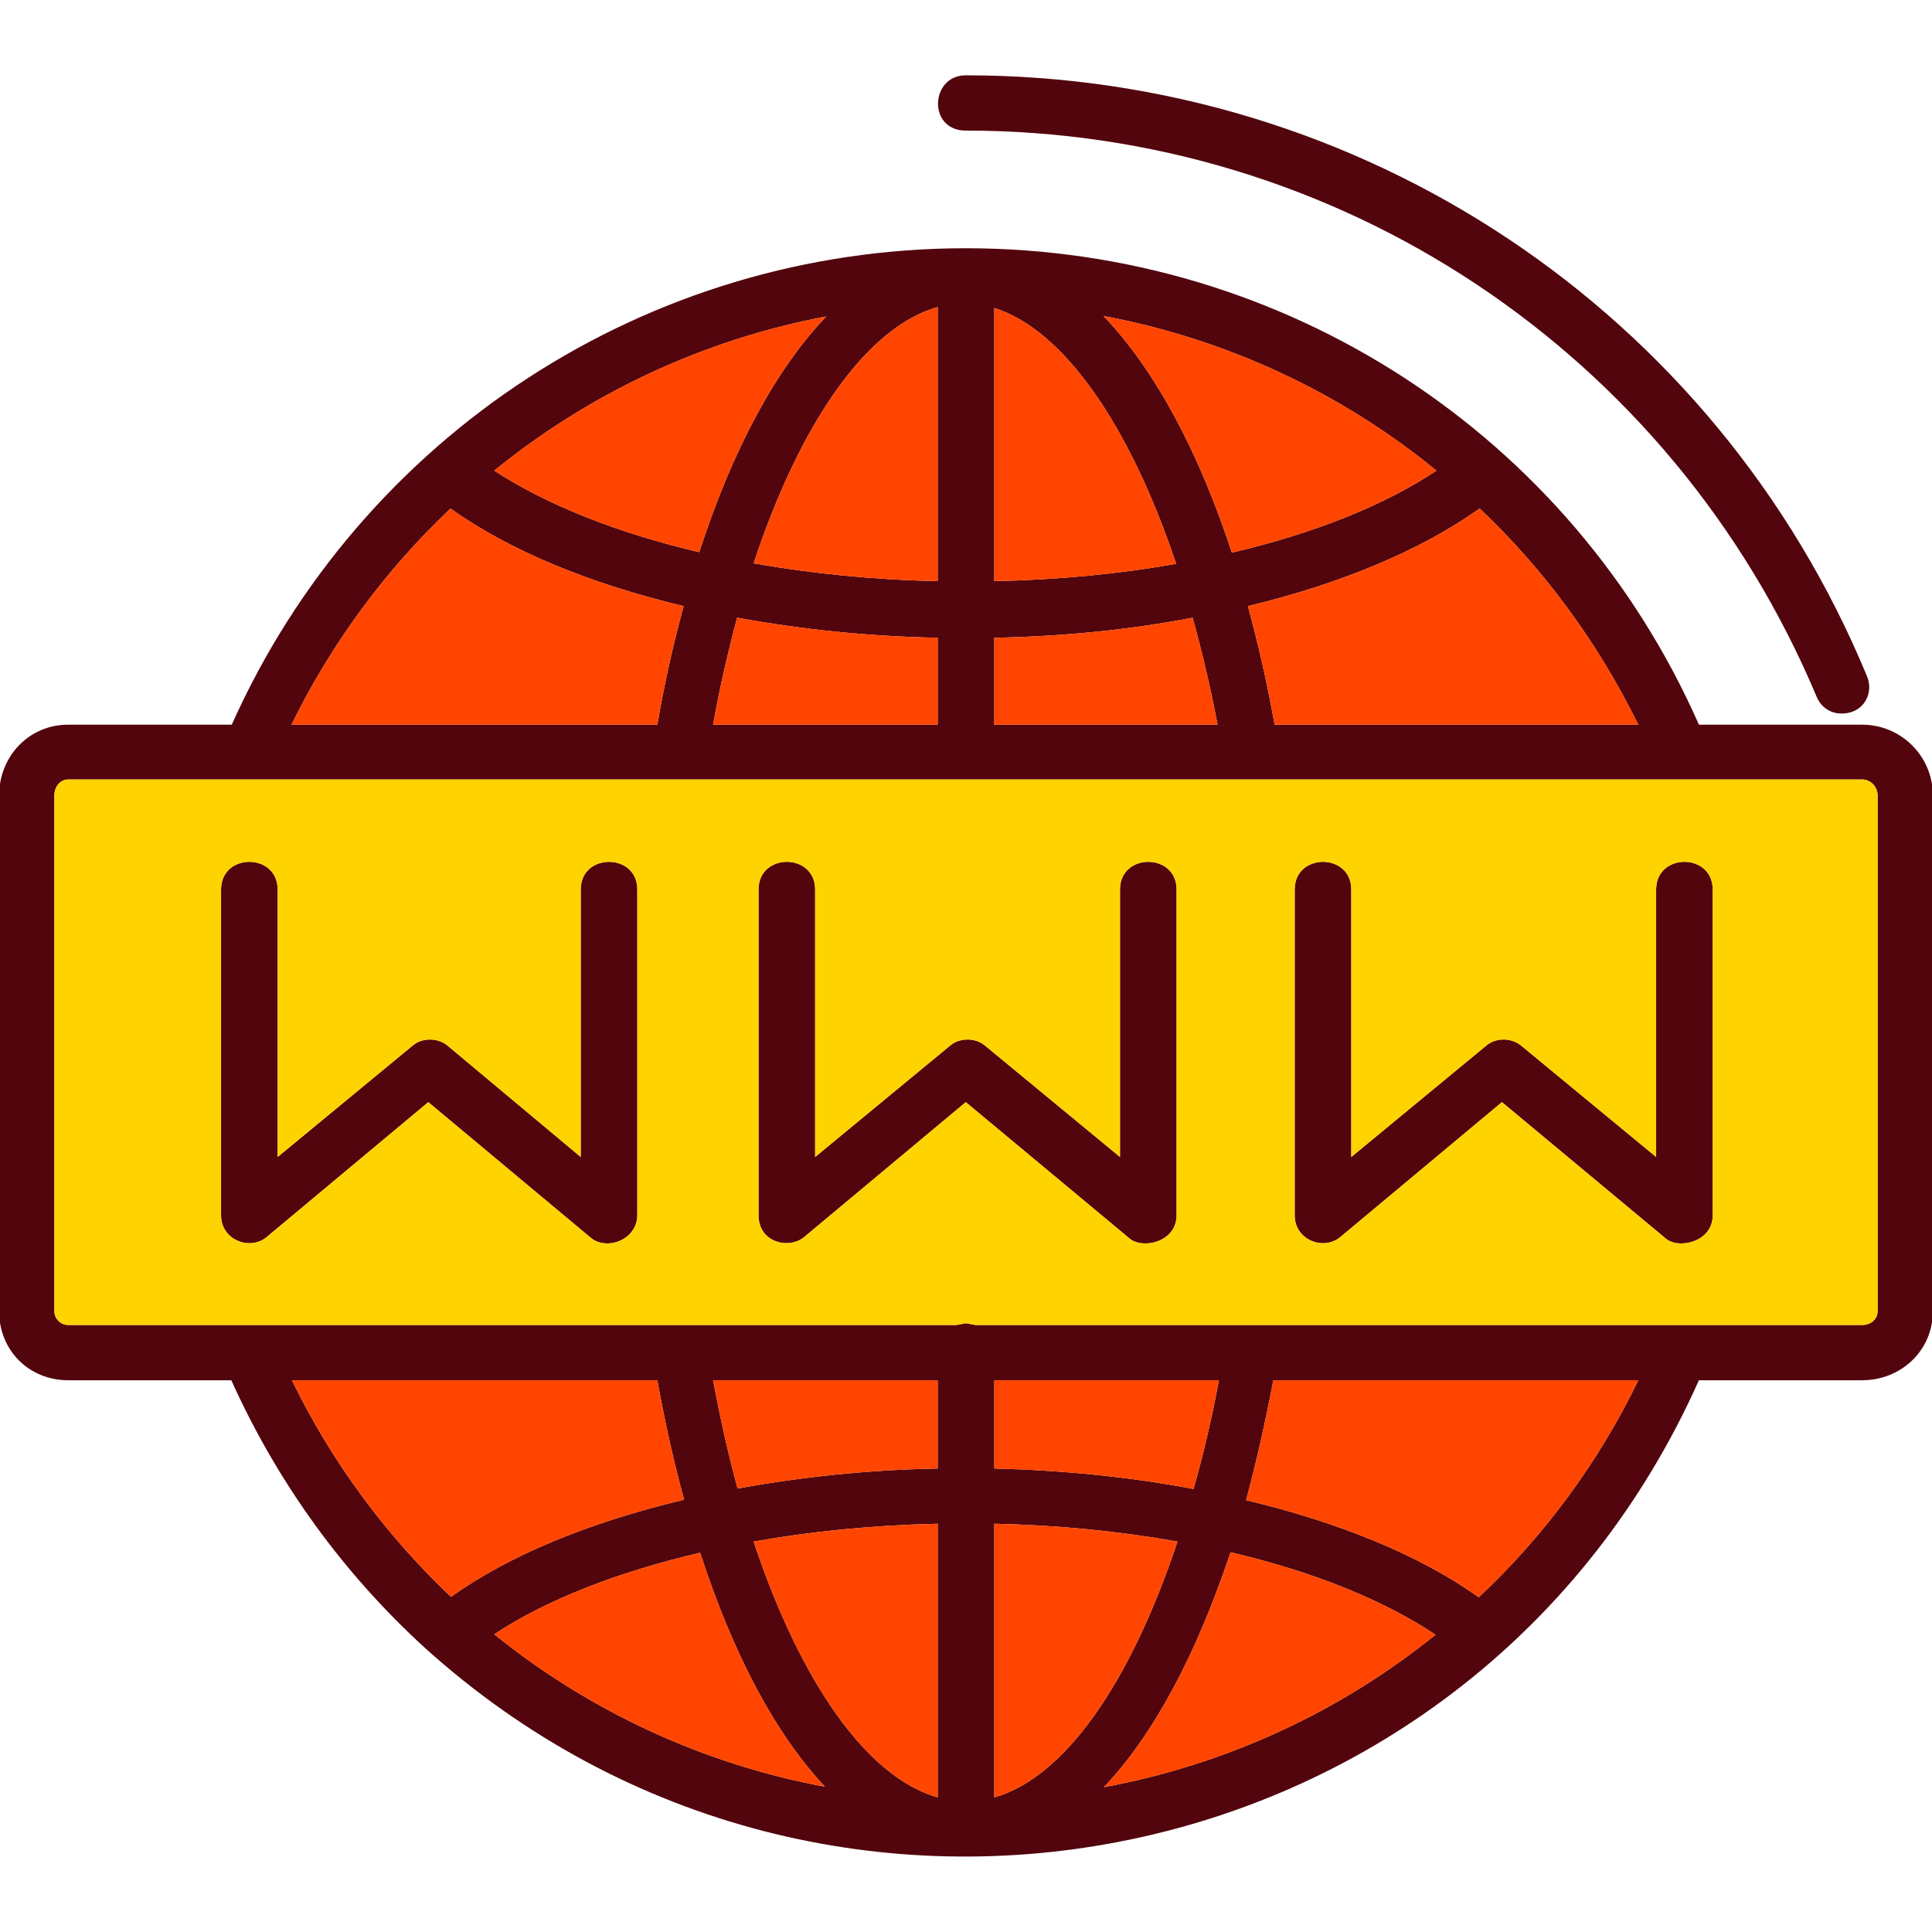 <svg clip-rule="evenodd" fill-rule="evenodd" height="512" image-rendering="optimizeQuality" shape-rendering="geometricPrecision" text-rendering="geometricPrecision" viewBox="0 0 4335 4335" width="512" xmlns="http://www.w3.org/2000/svg"><g id="Layer_x0020_1"><path d="m4132 1601c-25 0-46-14-56-38-325-773-1073-1270-1909-1270-86 0-80-124 0-124 889 0 1683 529 2022 1348 16 37-6 84-57 84zm-360 1189c-14 0-28-4-38-14l-364-303-363 303c-38 31-102 6-102-49v-731c0-83 127-83 127 0v600l303-250c21-18 56-18 78 0l303 250v-600c0-83 127-83 127 0v731c0 41-36 63-71 63zm-1202 0c-15 0-29-4-39-14l-364-303-363 303c-34 28-102 12-102-49v-731c0-83 127-83 127 0v600l303-250c21-18 57-18 78 0l303 250v-600c0-83 127-83 127 0v731c0 41-36 63-70 63zm-1207 0c-14 0-28-4-39-14l-363-303-363 303c-38 31-102 6-102-49v-731c0-83 127-83 127 0v600l303-250c21-18 56-18 78 0l299 250v-600c0-83 127-83 127 0v731c0 37-33 63-67 63zm2815 307h-366c-504 1130-1952 1419-2858 601-181-165-330-368-435-601h-366c-88 0-155-67-155-155v-1157c0-88 67-159 155-159h367c290-648 932-1069 1647-1069 716 0 1358 418 1645 1069h366c88 0 159 71 159 159v1157c0 88-71 155-159 155zm-502 0h-819c-18 95-38 184-61 269 209 50 391 124 522 218 146-137 268-301 358-487zm-2201 0h-820c90 185 212 349 357 486 131-94 313-168 523-218-23-84-43-173-60-268zm-821-1471h821c16-94 36-182 59-266-210-50-392-125-523-219-145 137-266 300-357 485zm2206 0h816c-91-185-212-349-356-485-132 94-312 169-520 219 23 84 43 172 60 266zm-2707 123c-17 0-31 15-31 36v1157c0 17 14 31 31 31h1993c31-5 12-5 43 0h1989c21 0 35-14 35-31v-1157c0-18-14-36-35-36zm1502 1591c142-26 293-42 449-45v-198h-504c16 85 34 166 55 243zm576-45c155 4 306 19 447 46 22-77 41-158 57-244h-504zm990 373c-117-78-276-142-460-185-76 229-173 410-284 527 276-51 531-170 744-342zm-579-209c-129-23-268-37-411-40v614c158-45 305-256 411-574zm-538-40c-144 3-283 17-413 40 106 318 255 529 413 574zm-533 65c-184 43-344 105-462 183 213 172 468 291 742 342-110-117-206-296-280-525zm533-2053c-156-3-308-19-450-45-20 75-39 156-54 240h504zm-995-375c118 77 277 140 460 183 75-232 173-412 285-529-275 52-531 172-745 346zm582 208c130 23 269 37 413 40v-615c-157 44-307 255-413 575zm540 40c142-3 280-16 408-39-105-313-253-525-408-574zm533-64c184-43 342-106 459-184-214-175-470-295-747-347 113 118 212 299 288 531zm-88 146c-140 27-290 42-445 45v195h501c-16-84-35-164-56-240z" fill="#52050d"/><path d="m4178 1749h-4025c-17 0-31 15-31 36v1157c0 17 14 31 31 31h1993c31-5 12-5 43 0h1989c21 0 35-14 35-31v-1157c0-18-14-36-35-36zm-765 597 303 250v-600c0-83 127-83 127 0v731c0 41-36 63-71 63-14 0-28-4-38-14l-364-303-363 303c-38 31-102 6-102-49v-731c0-83 127-83 127 0v600l303-250c21-18 56-18 78 0zm-773-350v731c0 41-36 63-70 63-15 0-29-4-39-14l-364-303-363 303c-34 28-102 12-102-49v-731c0-83 127-83 127 0v600l303-250c21-18 57-18 78 0l303 250v-600c0-83 127-83 127 0zm-1210 731c0 37-33 63-67 63-14 0-28-4-39-14l-363-303-363 303c-38 31-102 6-102-49v-731c0-83 127-83 127 0v600l303-250c21-18 56-18 78 0l299 250v-600c0-83 127-83 127 0z" fill="#ffd300"/><g fill="#ff4500"><path d="m3676 3097h-819c-18 95-38 184-61 269 209 50 391 124 522 218 146-137 268-301 358-487z"/><path d="m3221 3668c-117-78-276-142-460-185-76 229-173 410-284 527 276-51 531-170 744-342z"/><path d="m2231 4033c158-45 305-256 411-574-129-23-268-37-411-40z"/><path d="m2231 3295c155 4 306 19 447 46 22-77 41-158 57-244h-504z"/><path d="m2104 3295v-198h-504c16 85 34 166 55 243 142-26 293-42 449-45z"/><path d="m2104 3419c-144 3-283 17-413 40 106 318 255 529 413 574z"/><path d="m1535 3365c-23-84-43-173-60-268h-820c90 185 212 349 357 486 131-94 313-168 523-218z"/><path d="m1571 3484c-184 43-344 105-462 183 213 172 468 291 742 342-110-117-206-296-280-525z"/><path d="m654 1626h821c16-94 36-182 59-266-210-50-392-125-523-219-145 137-266 300-357 485z"/><path d="m1109 1056c118 77 277 140 460 183 75-232 173-412 285-529-275 52-531 172-745 346z"/><path d="m2104 689c-157 44-307 255-413 575 130 23 269 37 413 40z"/><path d="m2231 691v613c142-3 280-16 408-39-105-313-253-525-408-574z"/><path d="m2476 709c113 118 212 299 288 531 184-43 342-106 459-184-214-175-470-295-747-347z"/><path d="m3320 1141c-132 94-312 169-520 219 23 84 43 172 60 266h816c-91-185-212-349-356-485z"/><path d="m2676 1386c-140 27-290 42-445 45v195h501c-16-84-35-164-56-240z"/><path d="m2104 1626v-195c-156-3-308-19-450-45-20 75-39 156-54 240z"/></g></g></svg>